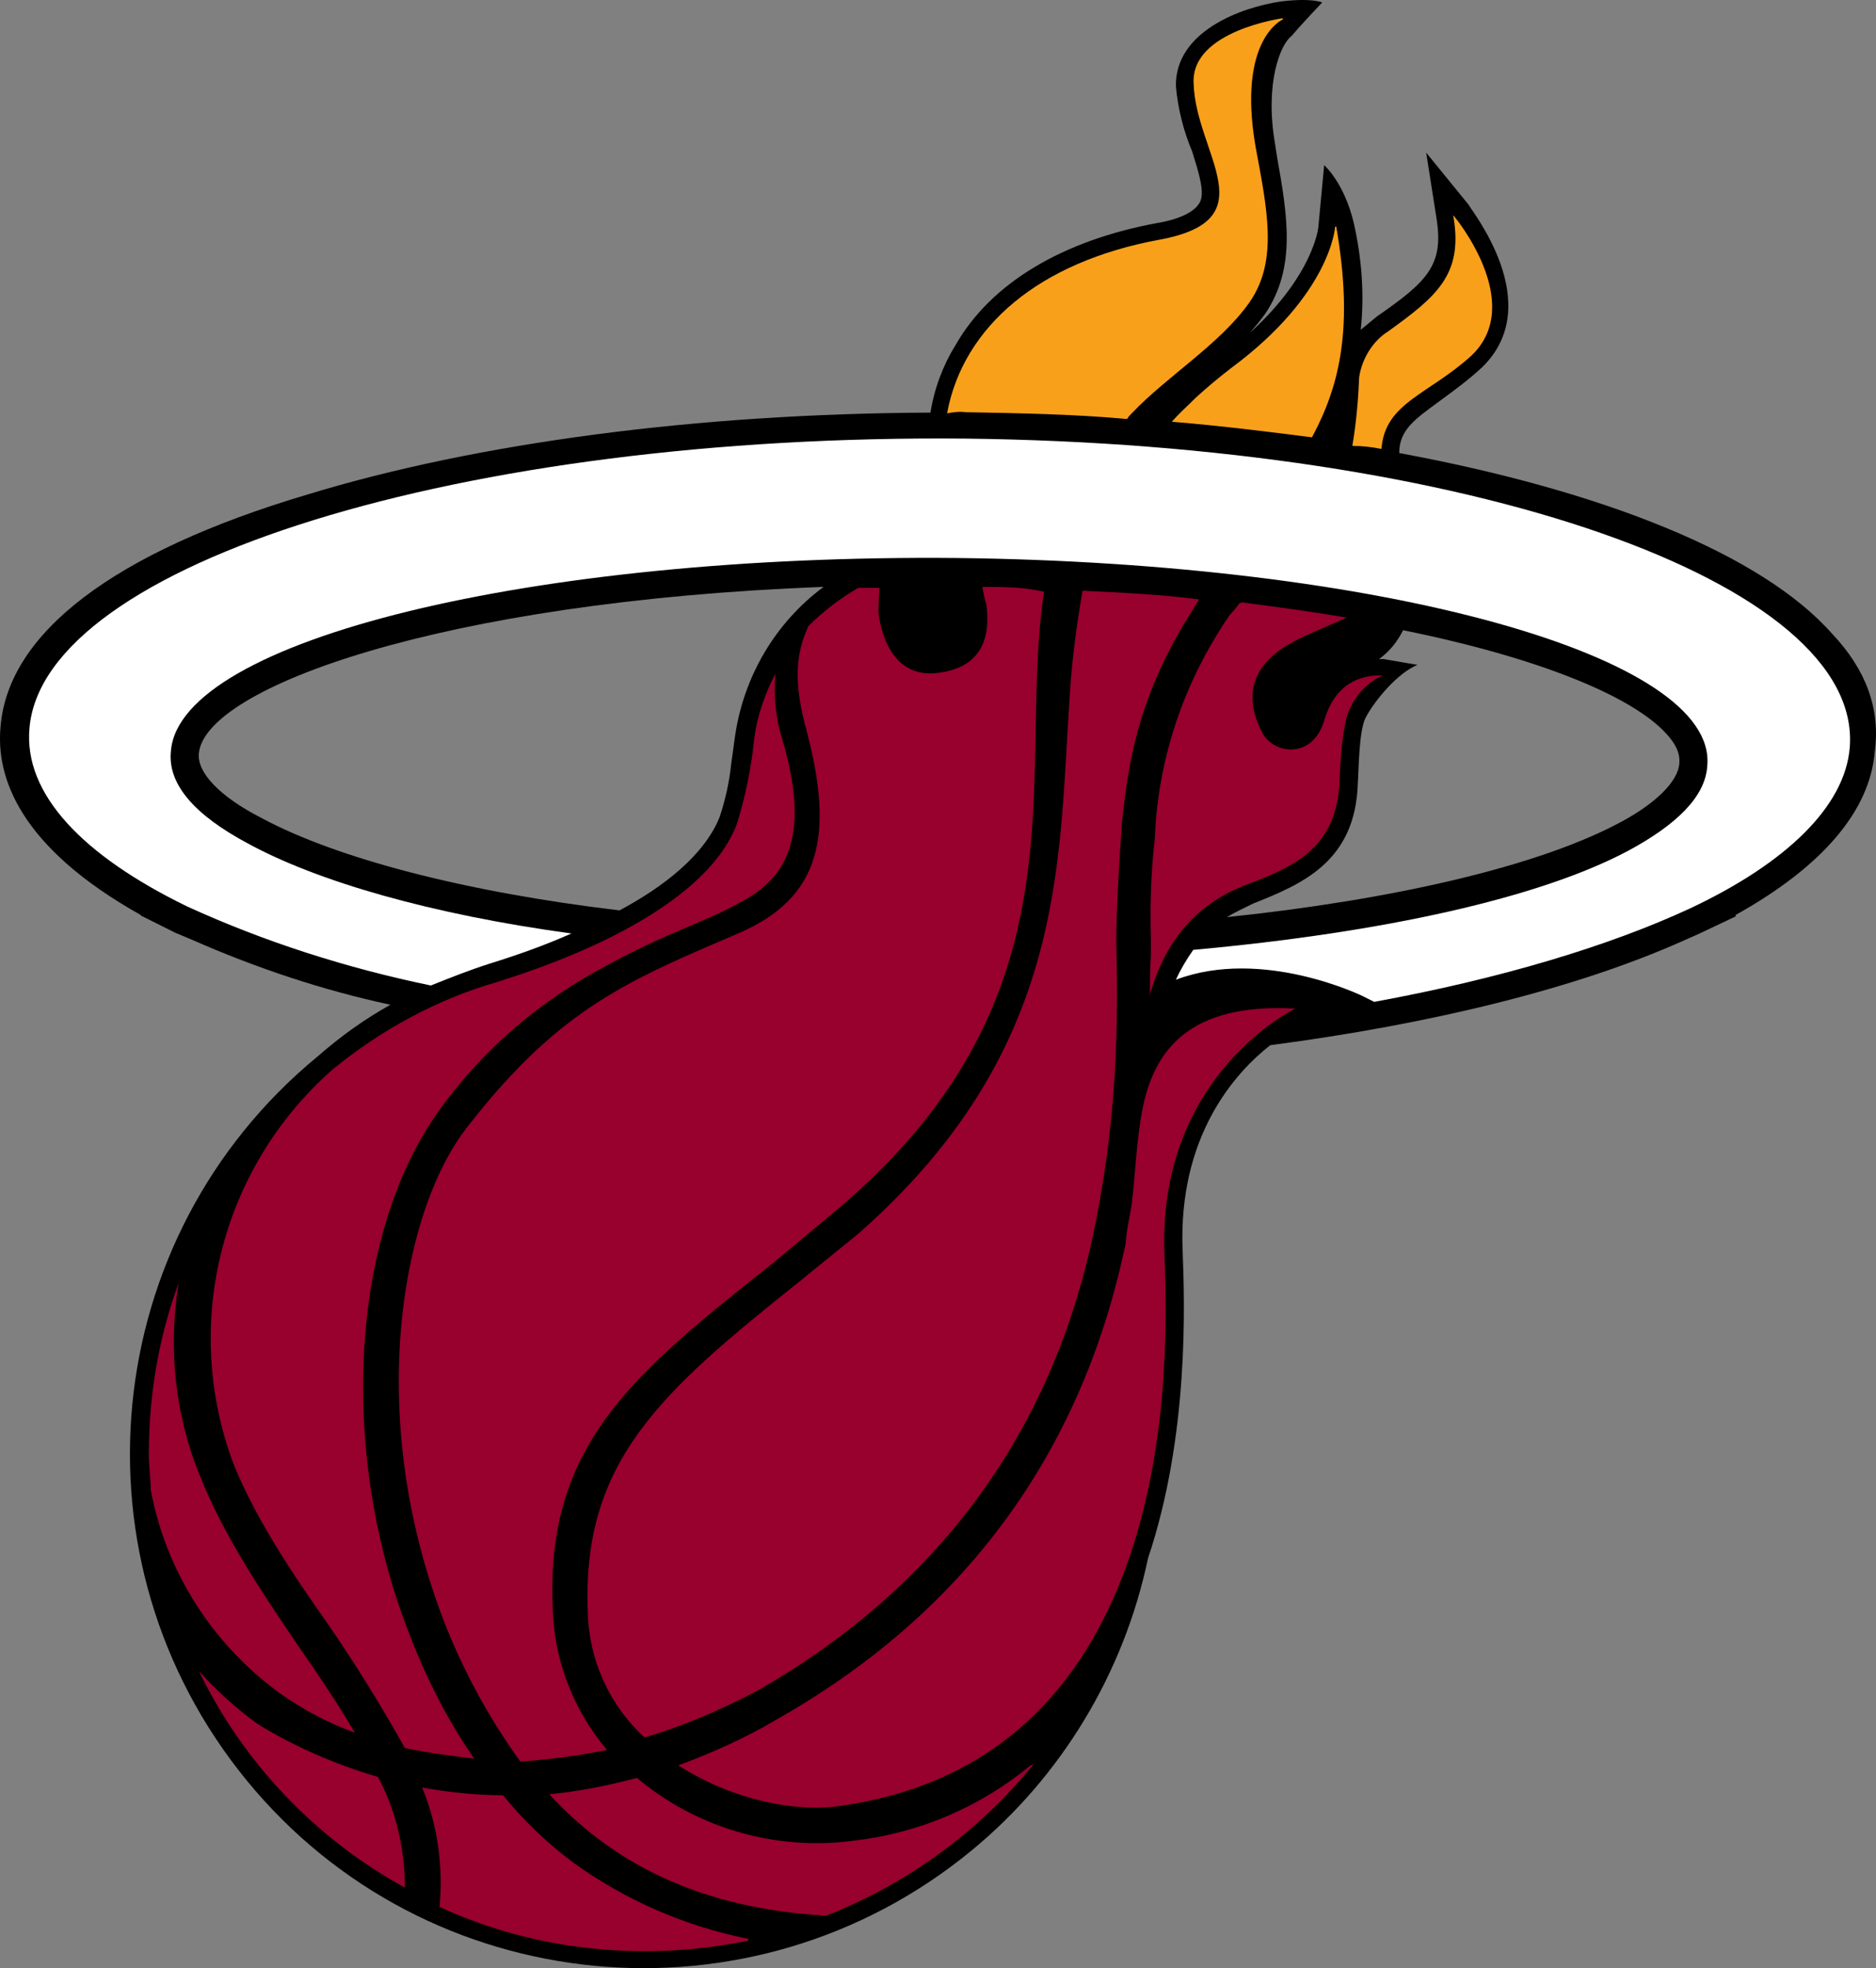 <svg xmlns="http://www.w3.org/2000/svg" xml:space="preserve" id="Layer_1" width="194.889" height="204.416" x="0px" y="0px" version="1.1" viewBox="0 0 194.889 204.416"><rect x="0" y="0" width="194.889" height="204.416" fill="#808080" stroke="none"/><style>.st0{fill:#98002e}.st1{fill:#f9a01b}.st2{fill:none;stroke:#f9a01b;stroke-width:.12}</style><g id="g60" transform="translate(-.04 -.045)"><path id="path4" d="M20.7 78.3c.6-6.8 25.1-15.8 64.9-17.3-5 3.7-8.3 9.3-9.2 15.5l-.4 2.9c-.2 1.9-.6 3.7-1.2 5.5-1.6 4-5.9 7.3-10.4 9.7-16-1.9-29.4-5.4-37.2-9.6-4.3-2.2-6.7-4.7-6.5-6.7m152.4-2.1c1.6 1.7 1.4 2.8 1.4 3.1-.1 1.9-2.5 4.3-6.6 6.4-8.5 4.4-23.2 7.8-40.4 9.6.8-.5 1.7-.9 2.5-1.3l.2-.1c5-2 10.7-4.3 10.9-12.6.1-1.3.1-5.3.8-6.7 1-1.9 3.4-4.7 5.4-5.5l-3.5-.6h-.5c1.1-.8 1.9-1.8 2.5-3 14.3 2.9 23.8 6.9 27.3 10.7m17.3-10.3c-7.3-8.3-23.9-14.9-45-18.8 0-2.4 1.6-3.5 4.2-5.4 1.5-1.1 3-2.2 4.4-3.5 6.8-6.6-1.2-16.4-1.4-16.9l-4.4-5.4 1.1 7c.7 4.7-1 6.4-6.2 10-.6.5-1.1.9-1.7 1.4.4-3.7.1-7.4-.7-11-1-4.3-3.1-6.1-3.1-6.1l-.6 6.4c0 .1-.5 5-7.1 11 .6-.7 1.1-1.3 1.6-2 3.2-4.8 2.3-10.1 1.2-16.3l-.2-1.3c-1.1-6.4.6-10.4 1.7-11.2 1.1-1.3 3.2-3.5 3.2-3.5s-1.1-.5-4.3-.1c-4.1.6-11 3.1-10.9 8.8.2 2.3.8 4.7 1.7 6.8.7 2.3 1.4 4.4.7 5.4-.5.8-1.9 1.6-4.3 2-9.8 1.8-17.3 6.2-21 12.7-1.3 2.1-2.2 4.5-2.6 7-24.1.1-47 3.1-64.7 8.5C11.8 57.4.9 65.8.1 75.5-.4 80.7 2 88 14.7 95.1h-.1l3.6 1.8 1.9.8c6.6 2.9 13.5 5.2 20.5 6.7-2.7 1.5-5.2 3.3-7.6 5.4-22.8 18.8-26 52.4-7.3 75.2s52.4 26 75.2 7.3c9.4-7.7 15.9-18.5 18.4-30.4 4.3-12.8 3.8-26.6 3.6-31.9-.5-11.9 5.4-18.5 9.1-21.4 16.8-2.2 31.8-5.9 42.8-10.8l1.8-.8 3.8-1.8-.1-.1c9-5 14-10.8 14.5-17 .6-4.4-.9-8.5-4.4-12.2"/><path id="path6" d="M15.7 154.8c1.6 8.5 6.4 16 13.4 21.1 2.4 1.7 5 3.1 7.8 4.1-1.7-2.9-3.7-5.9-5.8-8.9-3.8-5.6-7.8-11.5-10.3-17.8-2.6-6.3-3.3-13.3-2.2-20-2.1 5.7-3.1 11.7-3.1 17.8 0 1.3.2 2.5.2 3.7" class="st0"/><path id="path8" d="M24.3 152.1c2.4 5.9 6.2 11.5 10 16.9q4.2 6.15 7.8 12.6c2.4.5 4.8.8 7.2 1.1-2.7-3.9-4.9-8.2-6.6-12.6-7.4-18.5-6.5-41.3 2.8-54.5 4.6-6.5 10.7-11.7 17.8-15.4 6.2-3.4 10.2-4.4 14.3-6.8 4.3-2.5 6.6-6.8 3.7-16.6-.7-2.2-.9-4.5-.7-6.8-1.1 2.1-1.9 4.4-2.2 6.7-.3 3-.9 6-1.8 8.9-3.8 10.1-22.4 15.6-24.8 16.4-6.3 1.8-12.2 5-17.3 9.2-11.6 10.3-15.6 26.5-10.2 40.9" class="st0"/><path id="path10" d="M102.1 61c.1.6.2 1.2.4 1.8.5 3.6-.6 6.5-4.8 7.1-4.4.7-6-3.1-6.4-6.2 0-1.2.1-2 .1-2.6h-2.2c-1.9 1.1-3.6 2.4-5.2 4-.8 1.9-1.9 4.6-.2 10.7 2.9 10.9 1.6 17.5-7.1 21.2-11.2 4.8-18.4 7.7-27.8 19.7-4.6 5.6-7.1 15.2-7.4 24.7-.3 9.4 1.4 18.7 4.8 27.4 2 5 4.6 9.8 7.8 14.2q4.5-.3 9-1.2c-3.3-3.9-5.3-8.8-5.6-13.9-1.1-17.8 8.4-25.2 23-36.8l6.6-5.5c26.2-22.2 18.5-44.8 21.4-64.1-2.2-.5-4.3-.5-6.4-.5" class="st0"/><path id="path12" d="M112.5 61.4c-.7 4-1.2 8-1.4 12-1.1 16.8-.5 35.9-21.8 54.7l-6.4 5.2c-14.3 11.4-22.4 18.6-21.8 34.1.1 5 2.2 9.7 5.9 13.1 4.1-1.2 8-2.9 11.8-4.9 18.5-10.6 30.1-26.3 34.6-46.4 2.8-12.7 2.8-23 2.6-31.4 0-4.2.6-12.4.6-12.4.6-5.2 1.3-12.6 7.4-22.1.2-.4.4-.6.6-1-3.8-.5-7.9-.7-12.1-.9" class="st0"/><path id="path14" d="M118.7 115.4c-.6 3.1-.7 6.5-1.1 9.8-.2 1.2-.5 2.5-.6 3.7 0 .4-.1.7-.2 1.1-4.6 21.2-16.7 37.7-36.2 48.7-3.2 1.9-6.6 3.4-10.1 4.7 5.8 3.7 12.4 4.9 16.9 4.2 17.5-2.5 26-13.9 30.1-26.2 4.2-12.5 3.7-25.8 3.5-31.3-.6-18.5 13.6-25.3 13.6-25.3-10.9-.6-14.7 4.2-15.9 10.6" class="st0"/><path id="path16" d="M107.1 183.4c-5.2 4.3-11.5 7-18.2 7.8-7.9 1.1-16-1.1-22.2-6.1-.2-.1-.2-.2-.5-.4-3 .8-6 1.4-9.1 1.7 7 7.6 16.3 11.9 28.7 12.6h.1c8.4-3.3 15.8-8.7 21.5-15.7-.2 0-.2.1-.3.1" class="st0"/><path id="path18" d="M42.1 196.1c0-4-.9-8-2.8-11.5-4.4-1.3-8.6-3.1-12.5-5.5-2.2-1.6-4.3-3.5-6.1-5.5 4.6 9.5 12.1 17.4 21.4 22.5" class="st0"/><path id="path20" d="M77.7 201.4c-6.5-1.3-12.7-4-18.1-7.9-2.7-2-5.2-4.4-7.3-7-2.8 0-5.6-.3-8.4-.8 1.6 3.9 2.2 8.2 1.8 12.4 6.7 3.1 14 4.6 21.4 4.6 3.6 0 7.2-.4 10.7-1.1 0-.2-.1-.2-.1-.2" class="st0"/><path id="path22" d="M137.6 74.9c-1.2 4-5.2 3.5-6.4 1.3-1.8-3.4-1.1-6 .8-7.8 1.8-1.8 4.9-2.8 7.9-4.2h.1c-3.5-.6-7.2-1.1-11-1.6-.1.1-.1.1-.2.1-.3.4-.6.8-1 1.2-4.4 6.4-7.1 13.8-7.7 21.6l-.1 1.7c-.4 3.5-.5 7-.4 10.4v1.7c-.1 1.4-.1 2.9-.1 4.2.1-.6.1-.7.1-.5 1.7-5.6 4.9-9 9.5-10.9 5-1.9 9.8-3.7 10.1-10.9.1-3 .4-6 1-7.4.7-1.6 1.9-2.9 3.5-3.6-2.4-.1-5 .9-6.1 4.7" class="st0"/><path id="path24" d="M143.5 46.6c.4-4.8 4.9-5.6 9.4-9.7 5.6-5.4-1.8-14.3-1.8-14.3 1 6-1.8 8.3-6.8 11.9-1.6 1-2.7 2.8-3 4.7-.1 2.4-.3 4.7-.7 7.1.9 0 1.9.1 2.9.3" class="st1"/><path id="path26" d="M143.5 46.6c.4-4.8 4.9-5.6 9.4-9.7 5.6-5.4-1.8-14.3-1.8-14.3 1 6-1.8 8.3-6.8 11.9-1.6 1-2.7 2.8-3 4.7-.1 2.4-.3 4.7-.7 7.1.9 0 1.9.1 2.9.3z" class="st2"/><path id="path28" d="M128 38.3c-1.3 1-2.5 2-3.7 3.1-.8.8-1.7 1.6-2.4 2.4 4.9.4 9.7 1 14.4 1.6 2.9-5.4 4.3-11.4 2.5-21.8 0 0-.4 7-10.8 14.7" class="st1"/><path id="path30" d="M128 38.3c-1.3 1-2.5 2-3.7 3.1-.8.8-1.7 1.6-2.4 2.4 4.9.4 9.7 1 14.4 1.6 2.9-5.4 4.3-11.4 2.5-21.8 0 0-.4 7-10.8 14.7z" class="st2"/><path id="path32" d="M100.4 42.8c5.6.1 11.2.2 16.7.7.1-.2.3-.4.5-.6 3.6-3.8 9.2-7.2 12.2-11.5s1.8-9.7.6-16.2C128.5 4 133.3 2 133.3 2s-9.5 1.3-9.2 6.7c.2 7.3 7.8 14.2-3.6 16.3-12.5 2.3-20.3 9-22 17.9.6-.1 1.2-.2 1.9-.1" class="st1"/><path id="path34" d="M100.4 42.8c5.6.1 11.2.2 16.7.7.1-.2.3-.4.5-.6 3.6-3.8 9.2-7.2 12.2-11.5s1.8-9.7.6-16.2C128.5 4 133.3 2 133.3 2s-9.5 1.3-9.2 6.7c.2 7.3 7.8 14.2-3.6 16.3-12.5 2.3-20.3 9-22 17.9.6-.1 1.2-.2 1.9-.1z" class="st2"/><path id="path36" d="M100.4 45.6c-52.3-.5-95.9 13-97.3 30.1-.6 6.8 5.5 13.2 16.4 18.5 8.1 3.7 16.6 6.4 25.3 8.2 2-.8 4-1.6 6.2-2.3 2.9-.9 5.7-1.9 8.4-3.1-14.6-2-26.4-5.4-33.7-9.4-5.4-2.9-8.3-6.1-7.9-9.6 1-11.5 37.6-20.4 81.6-20 44.2.5 79.1 10.2 78 21.6-.2 3.2-3.2 6.1-8.2 8.8-9.2 4.9-25.4 8.5-45.2 10.3-.7 1-1.3 2-1.8 3.1 9-3.4 19.4 1.7 19.4 1.7l1.2.6c13.1-2.4 24.4-5.8 32.8-9.7 10-4.7 16.1-10.6 16.6-16.7 1.4-17.2-39.6-31.5-91.8-32.1" style="fill:#fff"/></g></svg>